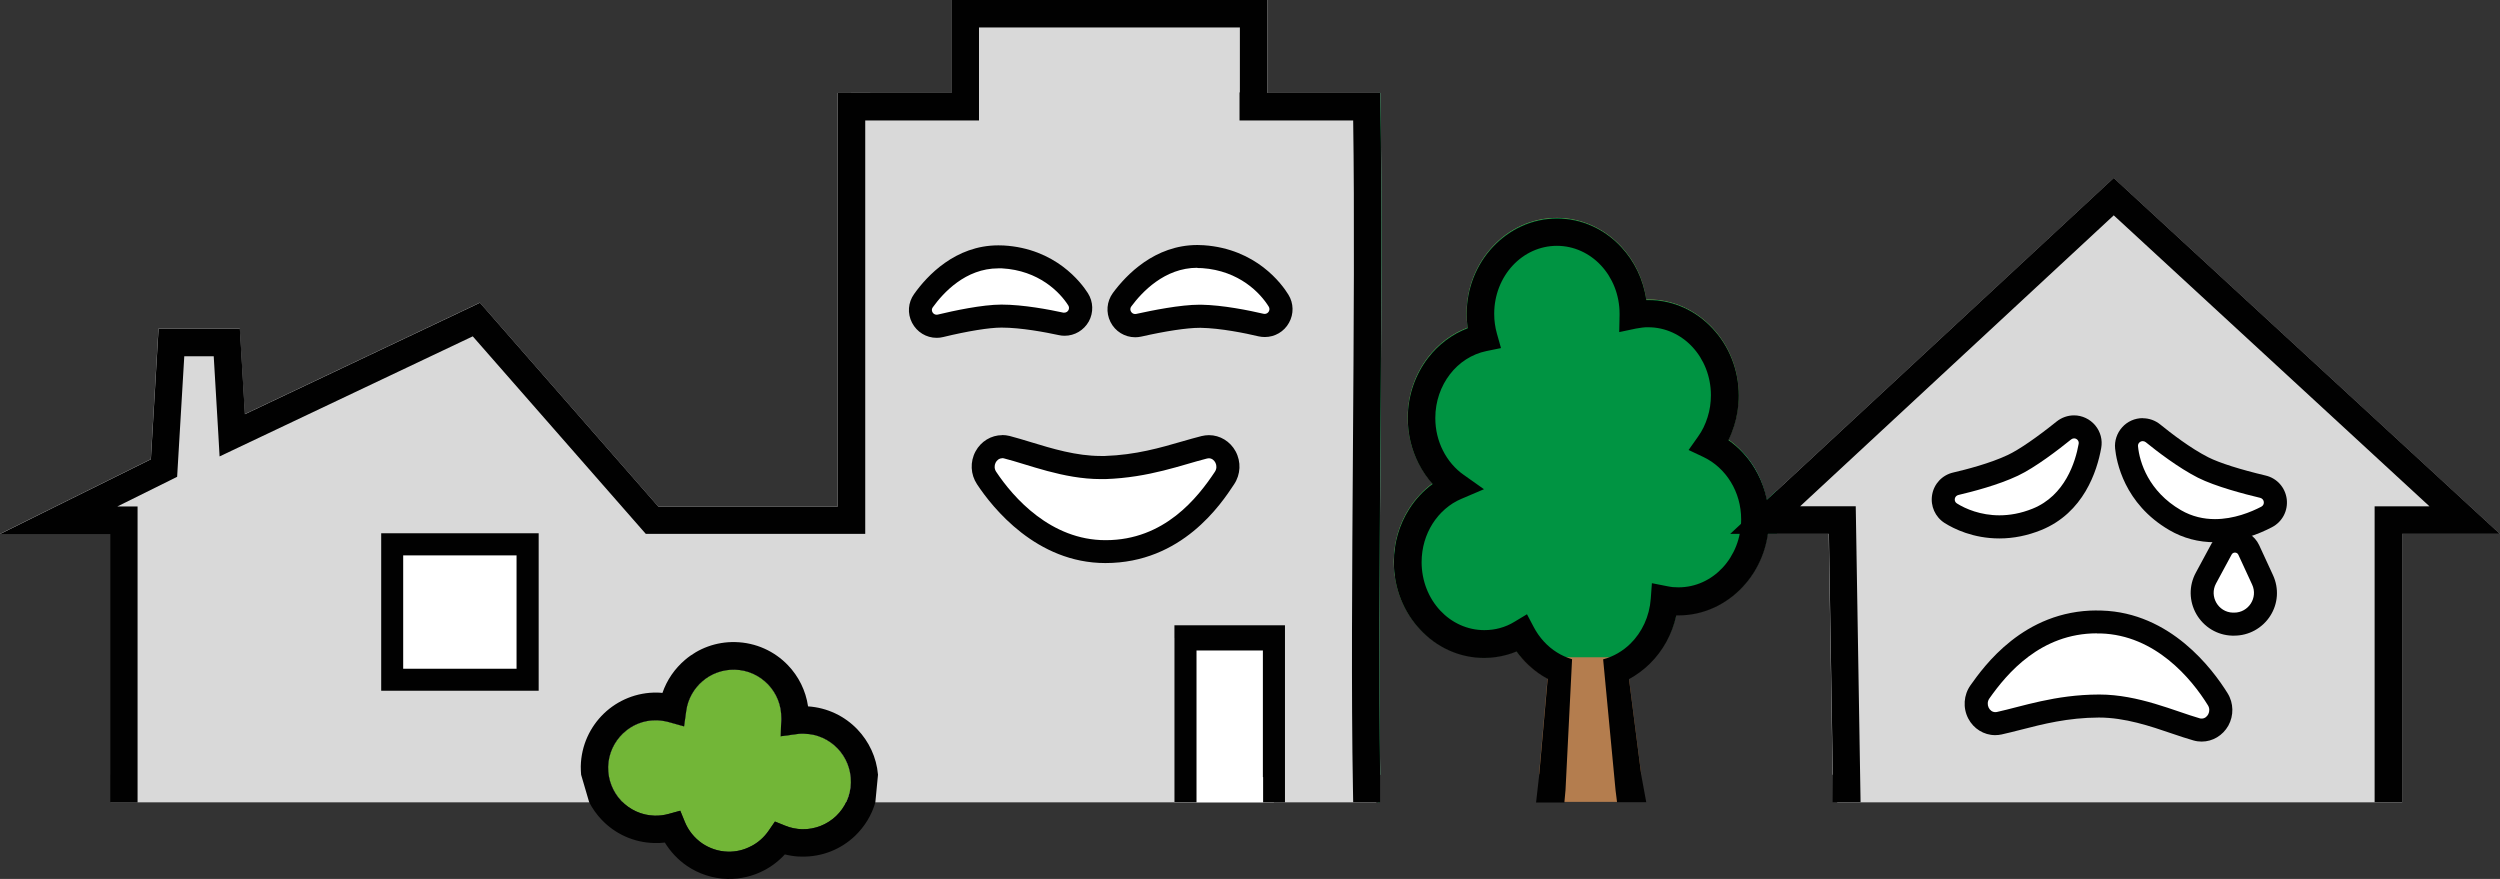 <?xml version="1.0" encoding="UTF-8"?>
<svg xmlns="http://www.w3.org/2000/svg" id="Layer_2" data-name="Layer 2" viewBox="0 0 217.34 76.41">
  <rect x="0" y="0" width="217.34" height="76.41" fill="#333333" stroke="none"/>
  <defs>
    <style>
      .cls-1 {
        fill: #009442;
      }

      .cls-1, .cls-2, .cls-3, .cls-4, .cls-5, .cls-6 {
        stroke-width: 0px;
      }

      .cls-2 {
        fill: #010101;
      }

      .cls-3 {
        fill: #d9d9d9;
      }

      .cls-4 {
        fill: #b47d4e;
      }

      .cls-5 {
        fill: #fff;
      }

      .cls-6 {
        fill: #72b637;
      }
    </style>
  </defs>
  <path class="cls-3" d="M159.72,67.36v2.39h49.11v-2.39h0v-20.94s5.44,0,5.44,0h3.06l-2.25-2.07-30.51-28.12-.81-.75-.81.75-29.37,27.25c-.2-1.02-.56-1.98-1.07-2.83-.34-.55-.74-1.05-1.19-1.51v12c.05-.05.11-.1.16-.16,1.14-1.22,1.91-2.8,2.17-4.57h5.33l.34,20.94"></path>
  <path class="cls-4" d="M145.72,53.44c.07,0,.14,0,.2,0,2.1,0,4-.88,5.41-2.31v-12c-.33-.34-.69-.65-1.08-.92.2-.4.37-.82.5-1.25.26-.83.4-1.71.4-2.62,0-2.27-.87-4.34-2.28-5.84-1.43-1.52-3.4-2.47-5.57-2.47-.06,0-.13,0-.19,0-.25-1.79-1.04-3.39-2.19-4.62-1.43-1.52-3.4-2.47-5.57-2.47s-4.15.94-5.57,2.47c-1.41,1.5-2.28,3.57-2.28,5.84,0,.4.03.8.09,1.21v.02c-1.35.51-2.54,1.41-3.43,2.56-1.11,1.43-1.78,3.27-1.78,5.26,0,1.4.33,2.73.92,3.9.34.67.75,1.28,1.24,1.82-.8.59-1.49,1.34-2.04,2.19-.84,1.32-1.33,2.91-1.33,4.62,0,2.27.87,4.34,2.28,5.84,1.43,1.52,3.4,2.47,5.57,2.47.68,0,1.35-.1,2-.28.28-.08.54-.17.81-.28.61.85,1.38,1.58,2.26,2.12.15.09.3.18.45.26l-.74,8.36h1.71-.29s-.43,0-.43,0v2.39h6.72v-2.39h1s.17,0,.17,0l-1.07-8.37c.66-.36,1.27-.81,1.81-1.34,1.12-1.11,1.94-2.56,2.3-4.2Z"></path>
  <path class="cls-3" d="M75.66,69.75V8.08h-2.84v35.95h-15.6l-14.91-17.04-.6-.68-.81.39-19.62,9.3-.37-6.3-.07-1.13h-7.06l-.07,1.13-.6,10.22-8.54,4.23-4.58,2.27h9.58v20.94h.02v2.39h44.57s-.1-.08-.15-.13c-.73-.77-1.18-1.81-1.15-2.96v-.02s0,0,0,0h0s0,0,0,0c.03-1.13.52-2.15,1.28-2.88.77-.73,1.81-1.18,2.96-1.15h.02s0,0,0,0h0c.15,0,.32.02.5.04h0c.18.03.35.06.52.11l1.32.37.19-1.36c.14-1.03.67-1.94,1.42-2.58.75-.64,1.72-1.01,2.78-.99,1.14.02,2.17.51,2.91,1.28.73.76,1.17,1.81,1.15,2.95h0v.06h0v.08s-.07,1.42-.07,1.42l1.41-.19c.1-.01.2-.02.32-.03.12,0,.23,0,.32,0,1.14.02,2.17.51,2.91,1.28.73.77,1.18,1.81,1.15,2.96-.01.62-.17,1.2-.43,1.72h2.12Z"></path>
  <g>
    <path class="cls-3" d="M121.31,47.41c-.08.47-.13.95-.13,1.44s.05.98.13,1.46v-2.9Z"></path>
    <path class="cls-3" d="M119.64,67.36h.35c-.12-7.95-.05-18.2.02-28.44.07-10.77.15-21.55,0-29.66l-.02-1.18h-9.8V0h-27.46v8.08h-8.75v61.67h45.67v-2.39Z"></path>
  </g>
  <g>
    <path class="cls-1" d="M119.91,67.36h-.47s.55,0,.55,0c-.12-7.95-.05-18.2.02-28.44.07-10.77.15-21.55,0-29.66l-.02-1.18h-.18v61.67h.1v-2.39Z"></path>
    <path class="cls-1" d="M153.59,43.48c-.2-1.02-.56-1.98-1.07-2.83-.59-.97-1.36-1.8-2.27-2.43.2-.4.37-.82.5-1.25.26-.83.4-1.71.4-2.62,0-2.27-.87-4.34-2.28-5.84-1.43-1.52-3.4-2.47-5.57-2.47-.06,0-.13,0-.19,0-.25-1.79-1.04-3.39-2.19-4.62-1.43-1.52-3.4-2.47-5.57-2.47s-4.15.94-5.57,2.47c-1.41,1.5-2.28,3.57-2.28,5.84,0,.4.03.8.09,1.21v.02c-1.35.51-2.54,1.41-3.43,2.56-1.11,1.43-1.78,3.27-1.78,5.26,0,1.4.33,2.73.92,3.9.34.67.75,1.28,1.24,1.82-.8.59-1.49,1.34-2.04,2.19-.84,1.32-1.33,2.91-1.33,4.62,0,2.27.87,4.34,2.28,5.84,1.43,1.52,3.4,2.47,5.57,2.47.68,0,1.35-.1,2-.28.28-.08.54-.17.81-.28.14.19.29.37.44.55h11.59c.89-1.04,1.56-2.3,1.87-3.71.07,0,.14,0,.2,0,2.18,0,4.15-.94,5.57-2.47,1.14-1.22,1.91-2.8,2.17-4.57h.81v-3.76l-.89.83Z"></path>
  </g>
  <rect class="cls-5" x="102.1" y="55.46" width="8.65" height="14.29"></rect>
  <rect class="cls-5" x="35.05" y="48.28" width="9.86" height="9.86"></rect>
  <path class="cls-6" d="M65.29,73.57c.61-.31,1.14-.78,1.53-1.35l.55-.8.89.36c.24.1.48.17.72.22.25.05.5.08.75.09,1.15.02,2.19-.42,2.96-1.15.77-.74,1.26-1.76,1.28-2.91.02-1.15-.42-2.19-1.15-2.96-.74-.77-1.76-1.26-2.91-1.28-.1,0-.2,0-.32,0-.12,0-.22.02-.32.03l-1.41.19.06-1.42v-.08h0v-.06h0c.02-1.14-.42-2.19-1.15-2.95-.74-.77-1.76-1.26-2.91-1.28-1.06-.02-2.03.35-2.78.99-.75.64-1.28,1.55-1.42,2.58l-.19,1.36-1.32-.37c-.17-.05-.34-.08-.52-.11h0c-.18-.03-.35-.04-.5-.05h0s0,0,0,0h-.02c-1.15-.03-2.19.41-2.96,1.15-.76.73-1.25,1.75-1.28,2.88h0s0,.02,0,.02c-.02,1.15.42,2.19,1.15,2.96.73.76,1.75,1.25,2.88,1.28h0s0,0,0,0h.02c.19,0,.4,0,.61-.03.21-.03.41-.07.59-.12l1.02-.28.4.98c.31.75.83,1.39,1.49,1.85.65.44,1.42.71,2.25.73.71.02,1.39-.15,1.98-.46h0Z"></path>
  <g>
    <path class="cls-2" d="M119.98,69.74h-1.17s-1.17,0-1.17,0l-.02-1.17c-.15-8.11-.07-18.89,0-29.66.07-10.24.14-20.49.02-28.44h-9.88v-2.44h.03V2.39h-22.68v8.08h-9.89v35.94h-18.54s-.54,0-.54,0l-.36-.41-14.68-16.76-20.41,9.68-1.6.76-.1-1.77-.41-6.94h-2.56l-.58,9.79-.04.69-.62.31-4.58,2.27h1.76v25.73h-2.39v-2.39h0v-20.94H0l4.58-2.27,8.54-4.23.6-10.22.07-1.13h7.06l.07,1.13.37,6.3,19.62-9.3.81-.39.6.68,14.91,17.04h15.6V8.08h9.89V0h27.46v8.08h9.8l.02,1.18c.15,8.11.07,18.89,0,29.66-.07,10.25-.14,20.49-.02,28.44h0"></path>
    <polygon class="cls-2" points="104 69.75 104.02 69.75 104.02 67.56 104.02 67.29 104.02 56.82 104.02 56.55 109.79 56.55 109.79 56.82 109.79 67.29 109.79 67.56 109.81 67.56 109.81 69.75 110.75 69.75 111.71 69.75 111.71 68.65 111.71 67.29 111.71 56.82 111.71 55.46 111.71 54.36 110.75 54.36 109.81 54.36 104 54.36 103.06 54.36 102.1 54.36 102.1 55.46 102.1 56.82 102.1 67.29 102.1 68.65 102.1 69.75 103.06 69.75 104 69.75 104 69.75"></polygon>
    <path class="cls-2" d="M34.09,46.36h12.74v13.69h-13.69v-13.69h.96ZM44.91,48.28h-9.86v9.86h9.86v-9.86h0Z"></path>
    <path class="cls-2" d="M76.1,69.75c-.32,1.13-.94,2.12-1.76,2.91-1.21,1.16-2.86,1.85-4.66,1.81-.41,0-.8-.05-1.18-.13-.09-.02-.18-.04-.27-.06-.52.57-1.15,1.05-1.85,1.41h0c-.93.48-2,.74-3.12.72-1.32-.03-2.54-.45-3.55-1.14-.77-.53-1.42-1.22-1.91-2.02-.28.03-.57.05-.89.04h0s0,0,0,0h-.02c-1.81-.04-3.43-.81-4.58-2.02-.43-.45-.8-.97-1.09-1.53l-.7-2.39c-.02-.24-.03-.48-.03-.72h0s0-.02,0-.02c.04-1.81.81-3.42,2.01-4.58,1.2-1.15,2.84-1.85,4.64-1.82h0s0,0,0,0h.02c.15,0,.29.02.43.03.39-1.13,1.07-2.11,1.96-2.87,1.17-1,2.71-1.59,4.37-1.55,1.81.04,3.43.81,4.58,2.01.92.96,1.55,2.2,1.75,3.58,1.69.11,3.2.86,4.29,2,1,1.05,1.66,2.42,1.79,3.94l-.23,2.39ZM65.29,73.57c.61-.31,1.14-.78,1.53-1.35l.55-.8.89.36c.24.1.48.17.72.22.25.05.5.08.75.09,1.15.02,2.19-.42,2.96-1.15.77-.74,1.26-1.76,1.28-2.91.02-1.15-.42-2.19-1.15-2.96-.74-.77-1.76-1.26-2.91-1.28-.1,0-.2,0-.32,0-.12,0-.22.02-.32.03l-1.41.19.06-1.42v-.08h0v-.06h0c.02-1.14-.42-2.19-1.15-2.95-.74-.77-1.76-1.26-2.91-1.28-1.06-.02-2.03.35-2.78.99-.75.64-1.28,1.55-1.42,2.58l-.19,1.36-1.32-.37c-.17-.05-.34-.08-.52-.11h0c-.18-.03-.35-.04-.5-.05h0s0,0,0,0h-.02c-1.15-.03-2.19.41-2.96,1.15-.76.73-1.25,1.75-1.28,2.88h0s0,.02,0,.02c-.02,1.15.42,2.19,1.15,2.96.73.76,1.75,1.25,2.88,1.28h0s0,0,0,0h.02c.19,0,.4,0,.61-.03.21-.03.41-.07.59-.12l1.02-.28.4.98c.31.75.83,1.39,1.49,1.85.65.44,1.42.71,2.25.73.71.02,1.39-.15,1.98-.46h0Z"></path>
  </g>
  <path class="cls-2" d="M143.12,69.74h-1.49s-1.05,0-1.05,0l-.13-1.04-1.08-11.38c.9-.24,1.72-.72,2.38-1.37.99-.98,1.65-2.35,1.76-3.9l.1-1.35,1.32.26c.18.04.35.06.49.08.14.01.3.02.5.02,1.5,0,2.85-.65,3.83-1.7,1-1.07,1.62-2.56,1.62-4.21,0-1.2-.33-2.32-.9-3.25-.58-.95-1.41-1.71-2.38-2.17l-1.29-.61.82-1.16c.36-.5.64-1.07.83-1.69.19-.59.29-1.24.29-1.91,0-1.65-.62-3.14-1.62-4.21-.98-1.05-2.34-1.7-3.83-1.7-.2,0-.38,0-.53.03h0c-.17.02-.34.05-.52.08l-1.47.31.03-1.5v-.02c0-.12,0,.24,0-.07,0-1.65-.62-3.14-1.62-4.21-.98-1.05-2.34-1.7-3.83-1.7s-2.85.65-3.83,1.7c-1,1.07-1.62,2.56-1.62,4.21,0,.31.02.61.06.88.04.29.1.58.18.86l.35,1.24-1.27.26c-1.26.26-2.38.99-3.17,2.02-.79,1.03-1.27,2.35-1.27,3.8,0,1.03.24,1.99.66,2.82.43.86,1.06,1.6,1.82,2.13l1.75,1.24-1.97.84c-1.02.43-1.89,1.2-2.5,2.16-.6.95-.95,2.1-.95,3.34,0,1.65.62,3.14,1.62,4.21.98,1.05,2.34,1.7,3.83,1.7.48,0,.93-.06,1.36-.18.45-.12.88-.31,1.27-.55l1.08-.65.59,1.12c.48.91,1.18,1.68,2.02,2.2.4.25.84.45,1.31.59h0l-.57,11.37-.1,1.09h-2.46l.27-2.39h0l.74-8.36c-.15-.08-.31-.17-.45-.26-.88-.55-1.64-1.27-2.26-2.12-.26.11-.53.2-.81.28-.65.18-1.32.28-2,.28-2.18,0-4.15-.94-5.57-2.47-1.41-1.5-2.28-3.57-2.28-5.84,0-1.71.49-3.3,1.33-4.62.54-.86,1.23-1.6,2.04-2.19-.49-.54-.91-1.16-1.24-1.82-.59-1.17-.92-2.5-.92-3.9,0-1.99.67-3.82,1.78-5.26.89-1.15,2.08-2.05,3.43-2.56v-.02c-.06-.41-.09-.81-.09-1.21,0-2.27.87-4.34,2.28-5.84,1.43-1.52,3.4-2.47,5.57-2.47s4.15.94,5.57,2.47c1.15,1.23,1.94,2.83,2.19,4.62.07,0,.13,0,.19,0,2.18,0,4.15.94,5.57,2.47,1.41,1.5,2.28,3.57,2.28,5.84,0,.91-.14,1.79-.4,2.62-.14.43-.3.85-.5,1.25.91.64,1.68,1.46,2.27,2.43.79,1.3,1.25,2.84,1.25,4.49,0,2.27-.87,4.34-2.28,5.84-1.43,1.52-3.4,2.47-5.57,2.47-.06,0-.13,0-.2,0-.36,1.64-1.17,3.09-2.3,4.2-.54.53-1.15.98-1.81,1.34l1.07,8.37h0l.44,2.39Z"></path>
  <g>
    <g>
      <path class="cls-5" d="M81.42,28.37c-.53,0-1.01-.29-1.25-.77-.24-.47-.2-1.03.11-1.46,1.02-1.42,3.22-3.81,6.51-3.81.13,0,.25,0,.38.01,4.05.23,6.03,2.88,6.55,3.69.28.43.29.98.05,1.43-.25.45-.72.73-1.23.73h-.11l-.2-.03c-1.16-.25-3.37-.67-5.17-.67-1.57,0-4,.53-5.31.85-.11.03-.22.04-.33.04Z"></path>
      <path class="cls-2" d="M86.79,23.33c.11,0,.21,0,.32,0,3.2.18,5.03,2.07,5.76,3.22.18.28-.03.63-.34.63-.03,0-.06,0-.09,0-1.19-.26-3.48-.7-5.38-.7h0c-1.67,0-4.17.54-5.54.87-.03,0-.07.01-.1.01-.31,0-.53-.37-.33-.64.9-1.25,2.84-3.39,5.7-3.39M86.79,21.33c-3.74,0-6.2,2.65-7.32,4.23-.53.74-.6,1.69-.18,2.5.42.81,1.24,1.31,2.14,1.31.19,0,.38-.02.57-.07,2.15-.52,4-.82,5.07-.82,1.71,0,3.84.41,4.96.65.17.04.34.06.52.06.88,0,1.68-.48,2.11-1.25.42-.77.39-1.71-.08-2.45-.58-.91-2.81-3.89-7.33-4.15-.15,0-.29-.01-.44-.01h0Z"></path>
    </g>
    <g>
      <path class="cls-5" d="M96.11,47.95c-5.51,0-9.07-4.48-10.34-6.4-.36-.55-.39-1.25-.08-1.83.29-.55.85-.89,1.44-.89.13,0,.27.02.4.05.54.14,1.15.32,1.81.52,1.82.56,4.08,1.25,6.36,1.25,0,0,.25,0,.38,0,2.82-.1,5.13-.77,6.99-1.31.58-.17,1.12-.33,1.63-.46.13-.03.26-.05.4-.05.59,0,1.15.34,1.44.89.31.58.28,1.29-.08,1.83-1.05,1.58-4.23,6.4-10.33,6.4h-.02Z"></path>
      <path class="cls-2" d="M87.13,39.83s.1,0,.15.02c2.1.53,5.16,1.8,8.41,1.8.14,0,.28,0,.42,0,3.82-.13,6.64-1.24,8.83-1.79.05-.01.1-.02.15-.02.51,0,.86.67.53,1.17-1.5,2.26-4.39,5.95-9.49,5.95h-.03c-4.74,0-8-3.69-9.5-5.95-.33-.5.01-1.17.53-1.17M87.13,37.83c-.96,0-1.85.54-2.32,1.41-.49.91-.44,2,.13,2.86,1.36,2.06,5.18,6.85,11.16,6.85,6.66,0,10.07-5.15,11.19-6.85.57-.86.62-1.95.13-2.86-.47-.87-1.36-1.41-2.32-1.41-.21,0-.43.03-.64.08-.52.13-1.08.29-1.67.46-1.9.55-4.04,1.18-6.74,1.27-.12,0-.23,0-.35,0-2.14,0-4.23-.64-6.07-1.2-.66-.2-1.28-.39-1.86-.54-.21-.05-.43-.08-.64-.08h0Z"></path>
    </g>
    <g>
      <path class="cls-5" d="M98.69,28.31c-.53,0-1.02-.3-1.26-.78-.24-.48-.19-1.04.12-1.47,1.04-1.41,3.26-3.76,6.55-3.76.16,0,.32,0,.48.02,4.09.29,6.06,3,6.57,3.83.27.44.28.98.03,1.43-.25.45-.72.73-1.23.73h-.12l-.21-.04c-1.17-.27-3.4-.73-5.23-.76h-.11c-1.6,0-4,.49-5.29.78l-.11.02h-.21Z"></path>
      <path class="cls-2" d="M104.1,23.3c.14,0,.27,0,.41.01,3.24.23,5.06,2.17,5.79,3.35.17.28-.04.63-.35.63-.03,0-.06,0-.1-.01-1.2-.28-3.52-.76-5.44-.79-.04,0-.08,0-.12,0-1.69,0-4.14.5-5.51.8-.03,0-.06.01-.1.01-.32,0-.54-.38-.33-.66.92-1.24,2.89-3.36,5.74-3.36M104.1,21.3h0c-3.72,0-6.2,2.61-7.35,4.17-.54.74-.62,1.7-.21,2.52.41.82,1.24,1.33,2.15,1.33.18,0,.36-.02.54-.06,2.12-.48,3.97-.76,5.07-.76h.09c1.73.03,3.89.47,5.02.74.18.04.37.06.55.06.87,0,1.68-.47,2.1-1.24.43-.76.41-1.7-.05-2.44-.57-.93-2.79-3.98-7.35-4.3-.19-.01-.37-.02-.55-.02h0Z"></path>
    </g>
  </g>
  <path class="cls-2" d="M159.34,67.35h0l-.34-20.94h-8.58l2.23-2.07,30.3-28.12.81-.75.81.75,30.51,28.12,2.25,2.07h-8.5s0,20.94,0,20.94h0v2.39h-2.39v-24.53s0-1.19,0-1.19h4.77l-27.45-25.3-27.26,25.29h4.83l.02,1.18.38,23.33.02,1.22h-2.43"></path>
  <g>
    <g>
      <path class="cls-5" d="M173.82,45.8c-2.04,0-3.53-.74-4.23-1.19-.48-.3-.73-.86-.64-1.42.09-.56.51-1.01,1.07-1.14,1.15-.27,3.33-.83,4.96-1.6,1.42-.67,3.39-2.19,4.44-3.03.25-.2.56-.31.88-.31.42,0,.82.19,1.09.51.27.32.38.74.3,1.15-.33,1.82-1.37,5.07-4.61,6.38-1.07.43-2.17.65-3.26.65Z"></path>
      <path class="cls-2" d="M180.31,38.11c.24,0,.45.21.4.48-.28,1.57-1.18,4.49-4,5.63-1.04.42-2.01.58-2.89.58-1.64,0-2.94-.56-3.69-1.03-.31-.19-.23-.66.13-.74,1.19-.28,3.45-.86,5.16-1.67,1.51-.71,3.54-2.27,4.64-3.16.08-.06.17-.09.25-.09M180.31,36.11h0c-.55,0-1.08.19-1.51.53-1.73,1.39-3.27,2.45-4.24,2.91-1.54.73-3.64,1.27-4.76,1.53-.95.22-1.67.98-1.83,1.95-.16.96.27,1.92,1.09,2.44.8.5,2.47,1.34,4.76,1.34,1.23,0,2.45-.25,3.64-.73,3.68-1.5,4.85-5.11,5.21-7.13.13-.7-.06-1.42-.52-1.97-.46-.55-1.14-.87-1.85-.87h0Z"></path>
    </g>
    <g>
      <path class="cls-5" d="M191.4,63.48c-.15,0-.3-.02-.44-.06-.54-.15-1.14-.36-1.79-.58-1.9-.65-4.26-1.45-6.67-1.45-2.86,0-5.19.61-7.06,1.09-.59.15-1.14.29-1.65.4-.11.02-.23.04-.35.04-.6,0-1.16-.35-1.45-.91-.31-.6-.26-1.31.13-1.86,1.06-1.5,4.3-6.08,10.17-6.08.12,0,.25,0,.37,0,5.5.16,8.92,4.75,10.14,6.72.34.55.35,1.25.04,1.81-.3.53-.85.87-1.43.87Z"></path>
      <path class="cls-2" d="M182.29,55.07c.11,0,.23,0,.34,0,4.74.14,7.89,3.93,9.32,6.25.31.5-.04,1.15-.54,1.15-.06,0-.11,0-.17-.02-2.16-.62-5.33-2.07-8.73-2.07-.01,0-.03,0-.04,0-3.82.01-6.68,1.04-8.88,1.52-.05.01-.09.01-.13.01-.52,0-.86-.69-.51-1.19,1.53-2.17,4.45-5.66,9.35-5.66M182.29,53.07h0c-6.38,0-9.84,4.9-10.98,6.5-.6.85-.68,1.96-.2,2.89.46.89,1.36,1.45,2.34,1.45.19,0,.38-.02.56-.06.52-.11,1.08-.26,1.68-.41,1.91-.49,4.08-1.05,6.78-1.06,2.27,0,4.45.74,6.38,1.4.65.22,1.27.43,1.84.59.24.07.48.1.72.1.95,0,1.83-.53,2.31-1.38.49-.88.47-1.97-.06-2.82-1.3-2.1-4.97-7.02-10.96-7.19-.13,0-.27,0-.4,0h0Z"></path>
    </g>
    <g>
      <path class="cls-5" d="M194.14,54.26c-1-.03-1.85-.54-2.33-1.36-.47-.82-.49-1.81-.04-2.64l1.36-2.52c.23-.43.67-.69,1.16-.69.51,0,.98.3,1.19.77l1.2,2.6c.39.85.32,1.82-.18,2.6-.5.78-1.36,1.25-2.29,1.25h-.09Z"></path>
      <path class="cls-2" d="M194.3,48.04c.12,0,.23.06.29.18l1.2,2.6c.53,1.14-.31,2.44-1.56,2.44-.02,0-.04,0-.06,0h-.06c-1.27-.04-2.06-1.41-1.46-2.53l1.36-2.52c.06-.11.17-.17.28-.17M194.3,46.04c-.85,0-1.63.47-2.04,1.22l-1.36,2.52c-.62,1.14-.6,2.49.05,3.62.65,1.12,1.81,1.82,3.1,1.86h.06s.12,0,.12,0c1.27,0,2.44-.64,3.13-1.71.69-1.07.78-2.4.24-3.56l-1.2-2.6c-.38-.82-1.2-1.34-2.1-1.34h0Z"></path>
    </g>
    <g>
      <path class="cls-5" d="M192.56,46.14c-1.25,0-2.41-.31-3.46-.91-3.55-2.05-4.13-5.36-4.23-6.32-.04-.4.09-.79.36-1.08.27-.3.65-.47,1.05-.47.32,0,.64.11.89.32.93.76,2.74,2.15,4.37,2.98,1.42.72,3.86,1.35,5.19,1.67.58.14,1,.61,1.08,1.2s-.22,1.15-.75,1.43c-1.05.55-2.67,1.2-4.5,1.2Z"></path>
      <path class="cls-2" d="M186.28,38.35c.09,0,.18.03.26.09.96.78,2.83,2.22,4.54,3.09,1.51.76,4.02,1.42,5.41,1.75.37.09.44.59.1.77-.9.47-2.39,1.08-4.03,1.08-.96,0-1.98-.21-2.96-.78-2.81-1.63-3.6-4.17-3.73-5.55-.03-.26.19-.45.41-.45M186.28,36.35h0c-.68,0-1.34.29-1.79.8-.45.5-.68,1.18-.61,1.85.11,1.08.76,4.79,4.72,7.09,1.2.7,2.53,1.05,3.96,1.05,2.03,0,3.82-.71,4.96-1.31.9-.47,1.4-1.43,1.28-2.44-.13-1.01-.85-1.82-1.84-2.05-2.19-.52-4-1.09-4.97-1.58-1.55-.78-3.29-2.13-4.19-2.86-.43-.35-.97-.54-1.52-.54h0Z"></path>
    </g>
  </g>
</svg>
